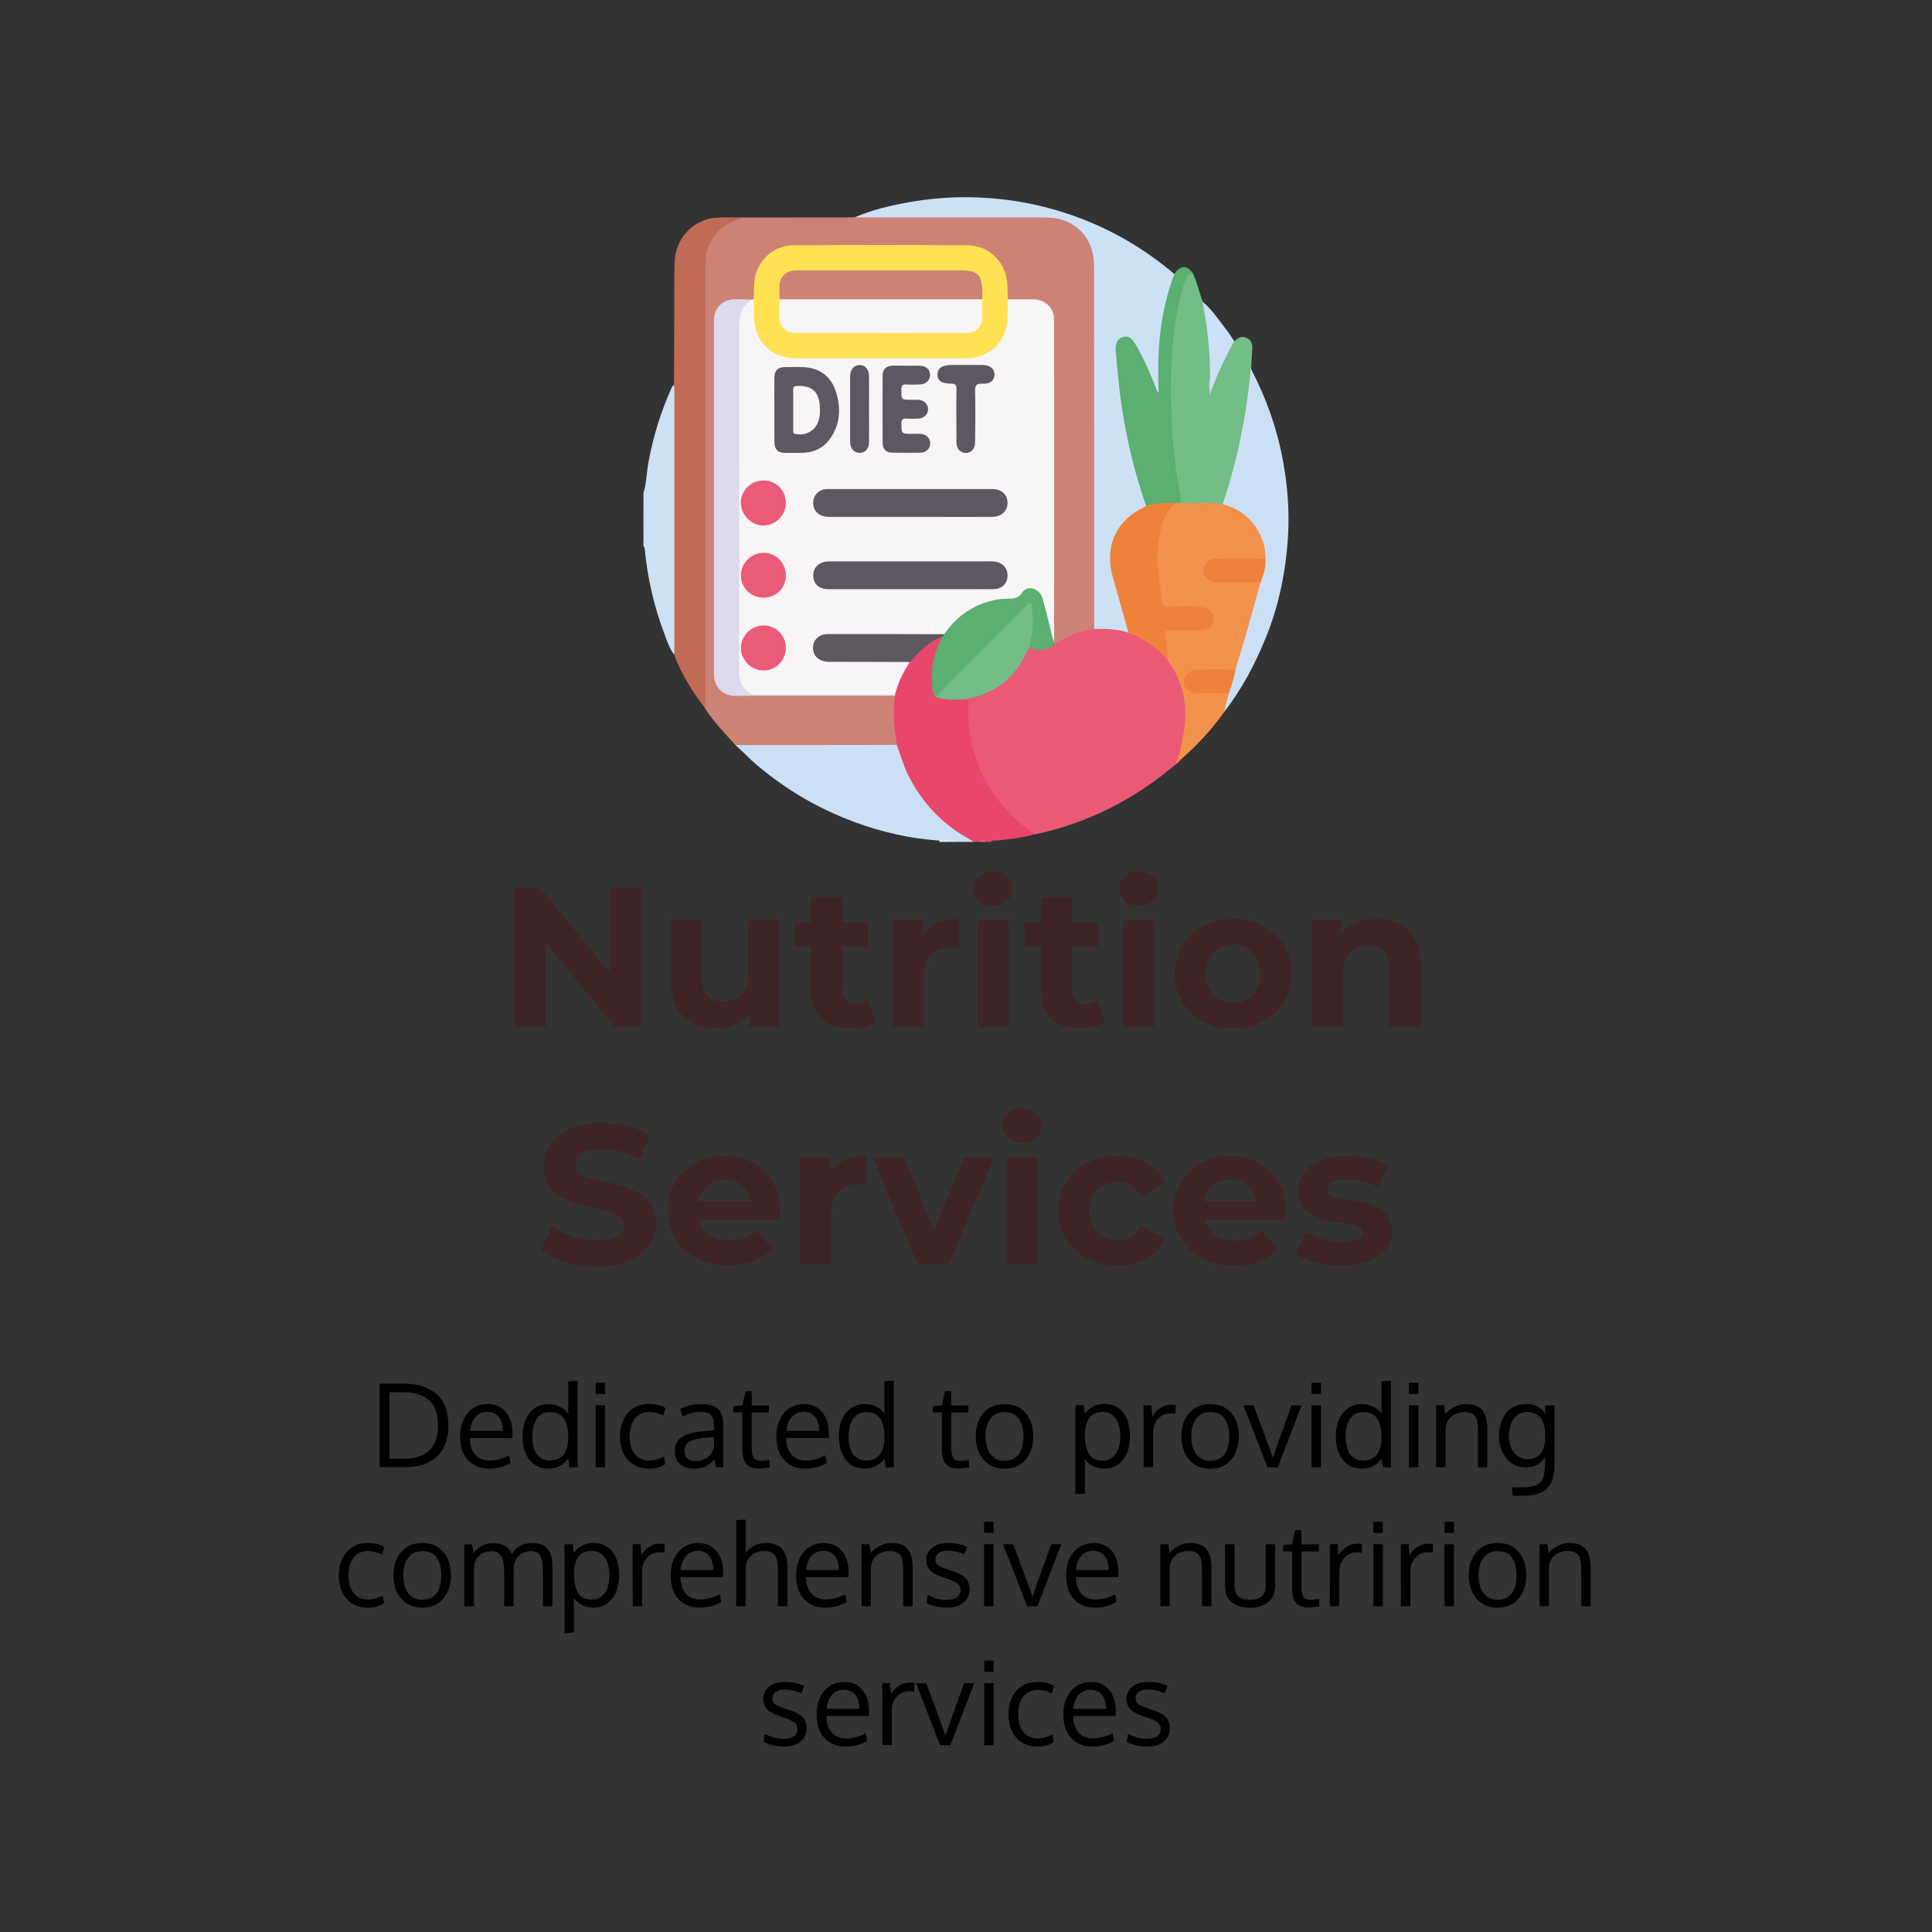 <svg xmlns="http://www.w3.org/2000/svg" xmlns:xlink="http://www.w3.org/1999/xlink" id="Layer_1" x="0px" y="0px" viewBox="0 0 200 200" style="enable-background:new 0 0 200 200;" xml:space="preserve"><rect x="0" y="0" width="200" height="200" fill="#333333" stroke="none"/><style type="text/css">	.st0{fill:#E8466B;}	.st1{fill:#CCE0F5;}	.st2{fill:#CDE1F5;}	.st3{fill:#DDEAF8;}	.st4{fill:#DAE9F8;}	.st5{fill:#EFF6FC;}	.st6{fill:#EE7889;}	.st7{fill:#CC8376;}	.st8{fill:#EA5A77;}	.st9{fill:#BF6B55;}	.st10{fill:#F2924D;}	.st11{fill:#73BD86;}	.st12{fill:#5AAF71;}	.st13{fill:#CCE1F5;}	.st14{fill:#F0834B;}	.st15{fill:#F7F5F6;}	.st16{fill:#DEDAED;}	.st17{fill:#5D5760;}	.st18{fill:#FFE253;}	.st19{fill:#EF823A;}	.st20{fill:#AFD9DA;}	.st21{fill:#5C5761;}	.st22{fill:#EA5B78;}	.st23{fill:#3E2424;}</style><g>	<path d="M46.42,147.56c0,1.41-0.4,2.48-1.2,3.22c-0.8,0.74-1.92,1.11-3.35,1.11h-2.57v-8.66h2.4c0.72,0,1.37,0.08,1.94,0.25  s1.06,0.43,1.48,0.77c0.42,0.34,0.74,0.8,0.96,1.35C46.31,146.18,46.42,146.83,46.42,147.56z M45.34,147.59  c0-1.21-0.31-2.09-0.94-2.64s-1.53-0.83-2.73-0.83h-1.36v6.89h1.53c1.14,0,2.01-0.29,2.6-0.86  C45.04,149.58,45.34,148.72,45.34,147.59z"></path>	<path d="M50.63,152.03c-0.93,0-1.67-0.3-2.2-0.89c-0.54-0.59-0.8-1.4-0.8-2.43c0-1,0.26-1.8,0.78-2.42  c0.52-0.62,1.2-0.93,2.05-0.95c0.8,0,1.43,0.27,1.89,0.82c0.47,0.54,0.7,1.27,0.7,2.18c0,0.05,0,0.13,0,0.26c0,0.13,0,0.21,0,0.27  h-4.41c0.01,0.73,0.2,1.3,0.56,1.71c0.36,0.41,0.85,0.61,1.47,0.61c0.68,0,1.36-0.18,2.04-0.54l0.15,0.79  C52.21,151.83,51.47,152.03,50.63,152.03z M51.62,146.66c-0.29-0.34-0.68-0.51-1.18-0.51s-0.91,0.18-1.22,0.53  c-0.32,0.35-0.5,0.84-0.56,1.45h3.39C52.05,147.49,51.91,147.01,51.62,146.66z"></path>	<path d="M58.83,150.97c-0.21,0.32-0.49,0.58-0.84,0.77c-0.35,0.19-0.74,0.29-1.18,0.29c-0.85,0-1.51-0.3-1.99-0.9  s-0.72-1.42-0.72-2.46c0-0.99,0.24-1.79,0.73-2.4c0.49-0.61,1.14-0.92,1.96-0.92c0.42,0,0.83,0.09,1.2,0.28  c0.38,0.19,0.66,0.43,0.85,0.75l-0.02-0.56v-2.83l0.97-0.06v8.97h-0.83L58.83,150.97z M56.91,151.19c0.64,0,1.12-0.21,1.44-0.62  c0.31-0.41,0.47-1,0.47-1.77c0-0.87-0.15-1.52-0.45-1.96c-0.3-0.44-0.79-0.66-1.47-0.66c-0.3,0-0.57,0.06-0.8,0.19  c-0.23,0.13-0.42,0.31-0.56,0.54c-0.14,0.23-0.25,0.5-0.32,0.79c-0.07,0.3-0.11,0.63-0.11,0.98c0,0.5,0.06,0.93,0.18,1.3  c0.12,0.37,0.32,0.66,0.59,0.88C56.17,151.08,56.5,151.19,56.91,151.19z"></path>	<path d="M62.64,143.14v1.16h-0.98v-1.16H62.64z M62.64,145.48v6.42h-0.98v-6.42H62.64z"></path>	<path d="M67.19,152.03c-0.94,0-1.68-0.31-2.21-0.92c-0.53-0.61-0.8-1.41-0.8-2.41c0-1,0.28-1.81,0.82-2.43  c0.54-0.62,1.28-0.93,2.22-0.93c0.33,0,0.65,0.04,0.96,0.12s0.56,0.19,0.73,0.32l-0.27,0.76c-0.46-0.25-0.94-0.37-1.45-0.37  c-0.62,0-1.11,0.23-1.47,0.68c-0.36,0.45-0.54,1.07-0.54,1.85c0,0.76,0.18,1.37,0.54,1.82c0.36,0.45,0.85,0.67,1.48,0.67  c0.5,0,1.02-0.14,1.54-0.41l0.12,0.78C68.45,151.88,67.89,152.03,67.19,152.03z"></path>	<path d="M74.12,151.9c-0.06-0.25-0.12-0.52-0.17-0.81c-0.35,0.36-0.69,0.6-1,0.74c-0.31,0.14-0.68,0.21-1.1,0.21  c-0.6,0-1.08-0.16-1.45-0.47c-0.36-0.31-0.55-0.77-0.55-1.35c0-0.66,0.25-1.14,0.75-1.46c0.5-0.32,1.21-0.51,2.15-0.59  c0.13-0.01,0.32-0.03,0.58-0.05c0.26-0.02,0.45-0.04,0.58-0.05v-0.57c0-0.45-0.11-0.79-0.32-1.01c-0.21-0.22-0.54-0.33-1-0.33  c-0.63,0-1.27,0.16-1.91,0.47c-0.02-0.05-0.07-0.18-0.15-0.41c-0.08-0.22-0.13-0.34-0.13-0.35c0.28-0.16,0.62-0.29,1.02-0.38  c0.39-0.1,0.79-0.14,1.2-0.14c0.8,0,1.38,0.17,1.73,0.52c0.35,0.35,0.53,0.94,0.53,1.78v4.25H74.12z M72,151.24  c0.46,0,0.87-0.13,1.23-0.38c0.35-0.25,0.58-0.6,0.68-1.03v-1.08c-0.02,0-0.14,0.01-0.35,0.03s-0.36,0.03-0.42,0.04  c-0.85,0.07-1.44,0.21-1.77,0.42c-0.33,0.2-0.5,0.53-0.5,0.98c0,0.34,0.1,0.6,0.3,0.78C71.36,151.16,71.64,151.24,72,151.24z"></path>	<path d="M78.62,152.02c-0.63,0-1.08-0.15-1.35-0.46c-0.27-0.31-0.41-0.8-0.42-1.49v-3.86H75.9l0.04-0.64l0.91-0.08l0.33-1.47  l0.64-0.02v1.49h1.78v0.73h-1.78v3.68c0,0.49,0.07,0.83,0.22,1.03c0.15,0.2,0.4,0.3,0.76,0.3c0.13,0,0.41-0.03,0.84-0.09l0.04,0.77  C79.22,151.98,78.86,152.02,78.62,152.02z"></path>	<path d="M83.37,152.03c-0.93,0-1.67-0.3-2.2-0.89c-0.54-0.59-0.8-1.4-0.8-2.43c0-1,0.26-1.8,0.78-2.42  c0.52-0.62,1.2-0.93,2.05-0.95c0.8,0,1.43,0.27,1.89,0.82c0.47,0.54,0.7,1.27,0.7,2.18c0,0.05,0,0.13,0,0.26c0,0.13,0,0.21,0,0.27  h-4.41c0.01,0.73,0.2,1.3,0.56,1.71c0.36,0.41,0.85,0.61,1.47,0.61c0.68,0,1.36-0.18,2.04-0.54l0.15,0.79  C84.95,151.83,84.21,152.03,83.37,152.03z M84.36,146.66c-0.29-0.34-0.68-0.51-1.18-0.51s-0.91,0.18-1.22,0.53  c-0.32,0.35-0.5,0.84-0.56,1.45h3.39C84.79,147.49,84.65,147.01,84.36,146.66z"></path>	<path d="M91.57,150.97c-0.21,0.32-0.49,0.58-0.84,0.77c-0.35,0.19-0.74,0.29-1.18,0.29c-0.85,0-1.51-0.3-1.99-0.9  s-0.72-1.42-0.72-2.46c0-0.99,0.24-1.79,0.73-2.4c0.49-0.61,1.14-0.92,1.96-0.92c0.42,0,0.83,0.09,1.2,0.28  c0.38,0.19,0.66,0.43,0.85,0.75l-0.02-0.56v-2.83l0.97-0.06v8.97H91.7L91.57,150.97z M89.65,151.19c0.64,0,1.12-0.21,1.44-0.62  c0.31-0.41,0.47-1,0.47-1.77c0-0.87-0.15-1.52-0.45-1.96c-0.3-0.44-0.79-0.66-1.47-0.66c-0.3,0-0.57,0.06-0.8,0.19  c-0.23,0.13-0.42,0.31-0.56,0.54c-0.14,0.23-0.25,0.5-0.32,0.79c-0.07,0.3-0.11,0.63-0.11,0.98c0,0.5,0.06,0.93,0.18,1.3  c0.12,0.37,0.32,0.66,0.59,0.88C88.91,151.08,89.25,151.19,89.65,151.19z"></path>	<path d="M99.27,152.02c-0.63,0-1.08-0.15-1.35-0.46c-0.27-0.31-0.41-0.8-0.42-1.49v-3.86h-0.95l0.04-0.64l0.91-0.08l0.33-1.47  l0.64-0.02v1.49h1.78v0.73h-1.78v3.68c0,0.49,0.07,0.83,0.22,1.03c0.15,0.2,0.4,0.3,0.76,0.3c0.13,0,0.41-0.03,0.84-0.09l0.04,0.77  C99.87,151.98,99.51,152.02,99.27,152.02z"></path>	<path d="M106.96,148.69c0,1-0.27,1.8-0.8,2.42c-0.53,0.62-1.26,0.93-2.2,0.93c-0.9,0-1.62-0.31-2.15-0.94  c-0.53-0.62-0.8-1.43-0.8-2.41c0-1,0.27-1.81,0.8-2.42c0.54-0.62,1.27-0.92,2.2-0.92c0.92,0,1.64,0.31,2.16,0.93  C106.7,146.89,106.96,147.69,106.96,148.69z M102.02,148.7c0,0.76,0.17,1.37,0.51,1.83c0.34,0.46,0.83,0.69,1.48,0.69  c0.64,0,1.12-0.23,1.45-0.68c0.33-0.46,0.49-1.07,0.49-1.84c0-0.78-0.16-1.4-0.48-1.85c-0.32-0.45-0.81-0.68-1.47-0.68  c-0.64,0-1.13,0.23-1.46,0.69C102.19,147.32,102.02,147.93,102.02,148.7z"></path>	<path d="M111.33,154.68v-9.21h0.86l0.09,0.87c0.56-0.67,1.24-1.01,2.02-1.01c0.58,0,1.08,0.15,1.49,0.44  c0.41,0.29,0.71,0.69,0.9,1.19c0.19,0.5,0.29,1.08,0.29,1.75c0,0.64-0.11,1.21-0.32,1.71s-0.52,0.89-0.93,1.18  c-0.41,0.29-0.88,0.43-1.43,0.43c-0.41,0-0.8-0.09-1.16-0.28c-0.36-0.19-0.65-0.43-0.87-0.73c0.02,0.42,0.04,0.83,0.04,1.23v2.37  L111.33,154.68z M114.17,151.21c0.3,0,0.56-0.07,0.8-0.2c0.23-0.13,0.42-0.32,0.57-0.55c0.14-0.23,0.25-0.5,0.33-0.8  s0.11-0.62,0.11-0.97c0-0.73-0.15-1.33-0.46-1.81c-0.31-0.47-0.76-0.71-1.35-0.71c-1.24,0-1.86,0.8-1.86,2.41  c0,0.87,0.14,1.53,0.44,1.97C113.03,150.99,113.51,151.21,114.17,151.21z"></path>	<path d="M121.24,145.42c0.18,0,0.34,0.01,0.48,0.04l-0.04,0.9c-0.18-0.03-0.34-0.05-0.47-0.05c-0.55,0-0.99,0.19-1.33,0.57  c-0.34,0.38-0.51,0.85-0.51,1.41v3.6h-0.98c0-3.94-0.01-6.08-0.01-6.42h0.81l0.09,1.15c0.22-0.36,0.5-0.66,0.85-0.88  C120.49,145.53,120.85,145.42,121.24,145.42z"></path>	<path d="M128.25,148.69c0,1-0.27,1.8-0.8,2.42c-0.53,0.62-1.26,0.93-2.2,0.93c-0.9,0-1.62-0.31-2.15-0.94  c-0.53-0.62-0.8-1.43-0.8-2.41c0-1,0.27-1.81,0.8-2.42c0.54-0.62,1.27-0.92,2.2-0.92c0.92,0,1.64,0.31,2.16,0.93  C127.99,146.89,128.25,147.69,128.25,148.69z M123.32,148.7c0,0.76,0.17,1.37,0.51,1.83c0.34,0.46,0.83,0.69,1.48,0.69  c0.64,0,1.12-0.23,1.45-0.68c0.33-0.46,0.49-1.07,0.49-1.84c0-0.78-0.16-1.4-0.48-1.85c-0.32-0.45-0.81-0.68-1.47-0.68  c-0.64,0-1.13,0.23-1.46,0.69C123.49,147.32,123.32,147.93,123.32,148.7z"></path>	<path d="M131.21,151.9l-2.49-6.42h1.05l1.42,3.82l0.58,1.63c0.13-0.42,0.32-0.96,0.55-1.62c0.3-0.83,0.76-2.11,1.38-3.83h1.04  l-2.47,6.42H131.21z"></path>	<path d="M136.75,143.14v1.16h-0.98v-1.16H136.75z M136.75,145.48v6.42h-0.98v-6.42H136.75z"></path>	<path d="M143.02,150.97c-0.21,0.32-0.49,0.58-0.84,0.77c-0.35,0.19-0.74,0.29-1.18,0.29c-0.85,0-1.51-0.3-1.99-0.9  c-0.48-0.6-0.72-1.42-0.72-2.46c0-0.99,0.24-1.79,0.73-2.4c0.49-0.61,1.14-0.92,1.96-0.92c0.42,0,0.83,0.09,1.2,0.28  c0.38,0.19,0.66,0.43,0.85,0.75l-0.02-0.56v-2.83l0.97-0.06v8.97h-0.83L143.02,150.97z M141.1,151.19c0.64,0,1.12-0.21,1.44-0.62  c0.31-0.41,0.47-1,0.47-1.77c0-0.87-0.15-1.52-0.45-1.96c-0.3-0.44-0.79-0.66-1.47-0.66c-0.3,0-0.57,0.06-0.8,0.19  c-0.23,0.13-0.42,0.31-0.56,0.54c-0.14,0.23-0.25,0.5-0.32,0.79c-0.07,0.3-0.11,0.63-0.11,0.98c0,0.5,0.06,0.93,0.18,1.3  c0.12,0.37,0.32,0.66,0.59,0.88C140.36,151.08,140.7,151.19,141.1,151.19z"></path>	<path d="M146.83,143.14v1.16h-0.98v-1.16H146.83z M146.83,145.48v6.42h-0.98v-6.42H146.83z"></path>	<path d="M148.67,151.9v-6.42h0.82l0.12,0.92c0.25-0.32,0.57-0.57,0.95-0.76c0.38-0.19,0.79-0.29,1.23-0.29  c0.74,0,1.29,0.21,1.64,0.62c0.35,0.42,0.53,1.05,0.53,1.92v4.01H153c0-2.58,0-3.95-0.01-4.14c-0.02-0.55-0.13-0.95-0.33-1.2  c-0.21-0.25-0.55-0.38-1.03-0.38c-0.5,0-0.92,0.12-1.26,0.36c-0.34,0.24-0.55,0.56-0.66,0.94c-0.04,0.26-0.06,0.56-0.06,0.9v3.51  H148.67z"></path>	<path d="M156.59,154.84l-0.09-0.88h1.19c0.33,0,0.62-0.02,0.87-0.07s0.45-0.12,0.61-0.23c0.16-0.11,0.3-0.23,0.4-0.36  s0.18-0.3,0.23-0.51c0.05-0.21,0.09-0.42,0.11-0.62c0.02-0.21,0.03-0.46,0.03-0.75v-0.57c-0.23,0.34-0.5,0.59-0.81,0.78  c-0.31,0.18-0.7,0.27-1.18,0.27c-0.37,0-0.71-0.06-1.02-0.19c-0.31-0.13-0.57-0.29-0.78-0.51s-0.39-0.45-0.54-0.73  s-0.26-0.56-0.33-0.86s-0.1-0.59-0.1-0.9c0-0.47,0.06-0.9,0.17-1.3c0.12-0.4,0.29-0.75,0.51-1.07c0.23-0.31,0.52-0.56,0.89-0.73  c0.37-0.18,0.79-0.27,1.27-0.27c0.42,0,0.79,0.08,1.1,0.24c0.31,0.16,0.6,0.41,0.85,0.75v-0.85h0.95v5.96  c0,0.27-0.01,0.51-0.02,0.72c-0.01,0.2-0.05,0.43-0.1,0.68c-0.05,0.25-0.12,0.46-0.21,0.64c-0.09,0.18-0.21,0.36-0.38,0.54  s-0.36,0.33-0.58,0.44c-0.22,0.11-0.5,0.2-0.83,0.27c-0.33,0.07-0.71,0.11-1.12,0.11H156.59z M158.09,151.06  c0.33,0,0.62-0.06,0.87-0.18c0.25-0.12,0.44-0.28,0.58-0.49s0.24-0.44,0.31-0.69s0.1-0.53,0.1-0.83v-0.47  c0-0.31-0.04-0.6-0.11-0.86c-0.07-0.26-0.18-0.5-0.32-0.71c-0.15-0.21-0.34-0.37-0.58-0.49c-0.24-0.12-0.53-0.18-0.85-0.18  c-0.27,0-0.51,0.05-0.73,0.15c-0.22,0.1-0.4,0.24-0.54,0.4s-0.26,0.36-0.36,0.58s-0.17,0.44-0.21,0.67s-0.06,0.46-0.06,0.68  c0,0.23,0.02,0.45,0.07,0.67c0.05,0.22,0.12,0.44,0.22,0.65c0.1,0.21,0.22,0.4,0.37,0.55s0.33,0.29,0.54,0.38  C157.6,151.01,157.83,151.06,158.09,151.06z"></path>	<path d="M38.08,166.42c-0.94,0-1.68-0.31-2.21-0.92c-0.53-0.61-0.8-1.41-0.8-2.41c0-1,0.28-1.81,0.82-2.43  c0.54-0.62,1.28-0.93,2.22-0.93c0.33,0,0.65,0.04,0.96,0.12s0.56,0.19,0.73,0.32l-0.27,0.76c-0.46-0.25-0.94-0.37-1.45-0.37  c-0.62,0-1.11,0.23-1.47,0.68c-0.36,0.45-0.54,1.07-0.54,1.85c0,0.76,0.18,1.37,0.54,1.82c0.36,0.45,0.85,0.67,1.48,0.67  c0.5,0,1.02-0.14,1.54-0.41l0.12,0.78C39.34,166.26,38.78,166.42,38.08,166.42z"></path>	<path d="M46.68,163.07c0,1-0.27,1.8-0.8,2.42c-0.53,0.62-1.26,0.93-2.2,0.93c-0.9,0-1.62-0.31-2.15-0.94  c-0.53-0.62-0.8-1.43-0.8-2.41c0-1,0.27-1.81,0.8-2.42c0.53-0.62,1.27-0.92,2.2-0.92c0.92,0,1.64,0.31,2.16,0.93  C46.42,161.27,46.68,162.08,46.68,163.07z M41.75,163.09c0,0.76,0.17,1.37,0.51,1.83c0.34,0.46,0.83,0.69,1.48,0.69  c0.64,0,1.12-0.23,1.45-0.68c0.33-0.46,0.49-1.07,0.49-1.84c0-0.78-0.16-1.4-0.48-1.85c-0.32-0.45-0.81-0.68-1.47-0.68  c-0.64,0-1.13,0.23-1.46,0.69C41.91,161.7,41.75,162.31,41.75,163.09z"></path>	<path d="M56.21,166.28v-3.34c0-0.31-0.01-0.57-0.02-0.78c-0.01-0.21-0.04-0.42-0.09-0.64s-0.12-0.39-0.2-0.52  c-0.09-0.13-0.21-0.23-0.37-0.31c-0.16-0.08-0.34-0.12-0.56-0.12c-0.43,0-0.79,0.12-1.1,0.35s-0.52,0.55-0.65,0.97  c-0.03,0.28-0.05,0.58-0.05,0.9v3.5h-0.98v-3.45c0-0.29-0.01-0.54-0.03-0.75c-0.02-0.21-0.06-0.42-0.11-0.62  c-0.05-0.2-0.13-0.36-0.22-0.49s-0.21-0.22-0.37-0.3s-0.33-0.11-0.54-0.11c-0.47,0-0.86,0.12-1.18,0.36  c-0.32,0.24-0.53,0.55-0.64,0.95c-0.04,0.3-0.05,0.63-0.05,0.98v3.44h-0.98c-0.01-4.01-0.01-6.15-0.01-6.42h0.82l0.12,0.92  c0.2-0.3,0.47-0.55,0.83-0.75s0.77-0.3,1.22-0.3c0.24,0,0.46,0.02,0.66,0.07c0.2,0.05,0.37,0.11,0.5,0.18s0.25,0.16,0.36,0.27  s0.19,0.21,0.25,0.3c0.06,0.1,0.11,0.2,0.15,0.31c0.47-0.76,1.18-1.14,2.15-1.14c0.71,0,1.24,0.2,1.57,0.61  c0.33,0.41,0.5,1.01,0.5,1.81v4.13H56.21z"></path>	<path d="M58.44,169.07v-9.21h0.86l0.09,0.87c0.56-0.67,1.24-1.01,2.02-1.01c0.59,0,1.08,0.15,1.49,0.44s0.71,0.69,0.9,1.19  c0.19,0.5,0.29,1.08,0.29,1.75c0,0.64-0.11,1.21-0.32,1.71s-0.52,0.89-0.93,1.18c-0.41,0.29-0.88,0.43-1.43,0.43  c-0.41,0-0.8-0.09-1.16-0.28s-0.65-0.43-0.87-0.73c0.02,0.42,0.04,0.83,0.04,1.23V169L58.44,169.07z M61.28,165.59  c0.3,0,0.56-0.07,0.8-0.2c0.23-0.13,0.42-0.32,0.57-0.55c0.14-0.23,0.25-0.5,0.33-0.8s0.11-0.62,0.11-0.97  c0-0.73-0.15-1.33-0.46-1.81c-0.31-0.47-0.76-0.71-1.35-0.71c-1.24,0-1.86,0.8-1.86,2.41c0,0.87,0.15,1.53,0.44,1.97  C60.13,165.37,60.61,165.59,61.28,165.59z"></path>	<path d="M68.34,159.8c0.18,0,0.34,0.01,0.48,0.04l-0.04,0.9c-0.18-0.03-0.34-0.05-0.47-0.05c-0.55,0-0.99,0.19-1.33,0.57  c-0.34,0.38-0.51,0.85-0.51,1.41v3.6H65.5c0-3.94-0.01-6.08-0.01-6.42h0.81l0.09,1.15c0.22-0.36,0.51-0.66,0.85-0.88  S67.96,159.8,68.34,159.8z"></path>	<path d="M72.43,166.42c-0.93,0-1.67-0.3-2.2-0.89c-0.54-0.59-0.8-1.4-0.8-2.43c0-1,0.26-1.8,0.78-2.42  c0.52-0.62,1.2-0.93,2.05-0.95c0.8,0,1.43,0.27,1.89,0.82c0.47,0.54,0.7,1.27,0.7,2.18c0,0.05,0,0.13,0,0.26c0,0.13,0,0.21,0,0.27  h-4.41c0.01,0.73,0.2,1.3,0.56,1.71c0.36,0.41,0.85,0.61,1.47,0.61c0.68,0,1.36-0.18,2.04-0.54l0.15,0.79  C74.01,166.22,73.26,166.42,72.43,166.42z M73.41,161.05c-0.29-0.34-0.68-0.51-1.18-0.51s-0.91,0.18-1.22,0.53  c-0.32,0.35-0.5,0.84-0.56,1.45h3.39C73.84,161.88,73.7,161.39,73.41,161.05z"></path>	<path d="M80.52,166.28v-3.88c0-0.64-0.1-1.11-0.31-1.4c-0.2-0.29-0.56-0.44-1.07-0.44c-0.49,0-0.91,0.12-1.24,0.37  s-0.56,0.56-0.66,0.95c-0.04,0.29-0.05,0.62-0.05,0.98v3.42h-0.98v-8.91l0.98-0.06v2.61c0,0.22-0.01,0.5-0.02,0.83  c0.55-0.68,1.28-1.02,2.19-1.02c1.43,0,2.15,0.84,2.15,2.52v4.03H80.52z"></path>	<path d="M85.42,166.42c-0.93,0-1.67-0.3-2.2-0.89c-0.54-0.59-0.8-1.4-0.8-2.43c0-1,0.26-1.8,0.78-2.42  c0.52-0.62,1.2-0.93,2.05-0.95c0.8,0,1.43,0.27,1.89,0.82c0.47,0.54,0.7,1.27,0.7,2.18c0,0.05,0,0.13,0,0.26c0,0.13,0,0.21,0,0.27  h-4.41c0.01,0.73,0.2,1.3,0.56,1.71c0.36,0.41,0.85,0.61,1.47,0.61c0.68,0,1.36-0.18,2.04-0.54l0.15,0.79  C87,166.22,86.25,166.42,85.42,166.42z M86.41,161.05c-0.29-0.34-0.68-0.51-1.18-0.51s-0.91,0.18-1.22,0.53  c-0.32,0.35-0.5,0.84-0.56,1.45h3.39C86.84,161.88,86.69,161.39,86.41,161.05z"></path>	<path d="M89.19,166.28v-6.42h0.82l0.12,0.92c0.25-0.32,0.57-0.57,0.95-0.76s0.79-0.29,1.23-0.29c0.74,0,1.29,0.21,1.64,0.62  c0.35,0.42,0.53,1.05,0.53,1.92v4.01h-0.98c0-2.58,0-3.95-0.01-4.14c-0.02-0.55-0.13-0.95-0.33-1.2c-0.21-0.25-0.55-0.38-1.03-0.38  c-0.5,0-0.92,0.12-1.26,0.36s-0.55,0.56-0.66,0.94c-0.04,0.26-0.06,0.56-0.06,0.9v3.51H89.19z"></path>	<path d="M98.03,166.42c-0.44,0-0.84-0.05-1.21-0.14s-0.67-0.21-0.9-0.36l0.12-0.82c0.65,0.35,1.29,0.52,1.92,0.52  c0.95,0,1.44-0.34,1.47-1.01c0-0.28-0.1-0.51-0.3-0.67c-0.2-0.16-0.6-0.35-1.19-0.55l-0.49-0.17c-0.56-0.19-0.96-0.42-1.2-0.7  c-0.24-0.28-0.36-0.62-0.37-1.04c0-0.5,0.2-0.92,0.61-1.25c0.4-0.33,0.96-0.5,1.66-0.5c0.73,0,1.39,0.14,1.98,0.42l-0.29,0.75  c-0.6-0.25-1.17-0.38-1.7-0.38c-0.41,0-0.73,0.08-0.96,0.24s-0.35,0.39-0.35,0.68c0,0.25,0.08,0.44,0.25,0.57  c0.17,0.13,0.5,0.28,1.01,0.46c0.13,0.05,0.29,0.1,0.49,0.16c0.65,0.21,1.11,0.46,1.38,0.75c0.27,0.29,0.4,0.67,0.4,1.16  c-0.01,0.59-0.22,1.05-0.64,1.38C99.3,166.25,98.74,166.42,98.03,166.42z"></path>	<path d="M102.85,157.53v1.16h-0.98v-1.16H102.85z M102.85,159.86v6.42h-0.98v-6.42H102.85z"></path>	<path d="M106.33,166.28l-2.49-6.42h1.05l1.42,3.82l0.58,1.63c0.13-0.42,0.32-0.96,0.55-1.62c0.3-0.83,0.76-2.11,1.38-3.83h1.04  l-2.47,6.42H106.33z"></path>	<path d="M113.36,166.42c-0.93,0-1.67-0.3-2.2-0.89s-0.8-1.4-0.8-2.43c0-1,0.26-1.8,0.78-2.42c0.52-0.62,1.2-0.93,2.05-0.95  c0.8,0,1.43,0.27,1.89,0.82c0.47,0.54,0.7,1.27,0.7,2.18c0,0.05,0,0.13,0,0.26s0,0.21,0,0.27h-4.41c0.01,0.73,0.2,1.3,0.56,1.71  c0.37,0.41,0.86,0.61,1.47,0.61c0.68,0,1.36-0.18,2.04-0.54l0.15,0.79C114.93,166.22,114.19,166.42,113.36,166.42z M114.34,161.05  c-0.29-0.34-0.68-0.51-1.18-0.51c-0.5,0-0.91,0.18-1.22,0.53c-0.32,0.35-0.5,0.84-0.56,1.45h3.39  C114.77,161.88,114.63,161.39,114.34,161.05z"></path>	<path d="M120.12,166.28v-6.42h0.82l0.12,0.92c0.25-0.32,0.57-0.57,0.95-0.76c0.38-0.19,0.79-0.29,1.23-0.29  c0.74,0,1.29,0.21,1.64,0.62c0.35,0.42,0.53,1.05,0.53,1.92v4.01h-0.98c0-2.58,0-3.95-0.01-4.14c-0.02-0.55-0.13-0.95-0.33-1.2  c-0.21-0.25-0.55-0.38-1.03-0.38c-0.5,0-0.92,0.12-1.26,0.36c-0.34,0.24-0.55,0.56-0.66,0.94c-0.04,0.26-0.06,0.56-0.06,0.9v3.51  H120.12z"></path>	<path d="M126.82,164.14v-4.28h0.98v4.29c0,0.28,0.04,0.52,0.12,0.71s0.19,0.35,0.34,0.45s0.32,0.18,0.51,0.23  c0.19,0.05,0.41,0.07,0.65,0.07c0.51,0,0.9-0.11,1.18-0.33c0.28-0.22,0.42-0.6,0.42-1.13v-4.29h0.98v4.28  c0,0.33-0.05,0.62-0.14,0.88c-0.09,0.26-0.22,0.48-0.38,0.65s-0.35,0.32-0.57,0.43s-0.46,0.2-0.71,0.25  c-0.25,0.05-0.51,0.08-0.8,0.08c-0.28,0-0.55-0.03-0.8-0.08c-0.25-0.05-0.49-0.13-0.71-0.25c-0.22-0.12-0.42-0.26-0.58-0.43  c-0.16-0.17-0.29-0.39-0.38-0.65C126.87,164.76,126.82,164.46,126.82,164.14z"></path>	<path d="M135.53,166.4c-0.63,0-1.08-0.15-1.35-0.46c-0.27-0.31-0.41-0.8-0.42-1.49v-3.86h-0.95l0.04-0.64l0.91-0.08l0.33-1.47  l0.64-0.02v1.49h1.79v0.73h-1.79v3.68c0,0.49,0.07,0.83,0.22,1.03c0.15,0.2,0.4,0.3,0.76,0.3c0.13,0,0.41-0.03,0.84-0.09l0.04,0.77  C136.13,166.36,135.78,166.4,135.53,166.4z"></path>	<path d="M140.52,159.8c0.18,0,0.34,0.01,0.48,0.04l-0.04,0.9c-0.18-0.03-0.34-0.05-0.47-0.05c-0.55,0-0.99,0.19-1.33,0.57  c-0.34,0.38-0.51,0.85-0.51,1.41v3.6h-0.98c0-3.94-0.01-6.08-0.01-6.42h0.81l0.09,1.15c0.22-0.36,0.5-0.66,0.85-0.88  C139.76,159.91,140.13,159.8,140.52,159.8z"></path>	<path d="M143.15,157.53v1.16h-0.98v-1.16H143.15z M143.15,159.86v6.42h-0.98v-6.42H143.15z"></path>	<path d="M147.87,159.8c0.18,0,0.34,0.01,0.48,0.04l-0.04,0.9c-0.18-0.03-0.34-0.05-0.47-0.05c-0.55,0-0.99,0.19-1.33,0.57  c-0.34,0.38-0.51,0.85-0.51,1.41v3.6h-0.98c0-3.94-0.01-6.08-0.01-6.42h0.81l0.09,1.15c0.22-0.36,0.5-0.66,0.85-0.88  C147.12,159.91,147.49,159.8,147.87,159.8z"></path>	<path d="M150.51,157.53v1.16h-0.98v-1.16H150.51z M150.51,159.86v6.42h-0.98v-6.42H150.51z"></path>	<path d="M158,163.07c0,1-0.27,1.8-0.8,2.42c-0.53,0.62-1.26,0.93-2.2,0.93c-0.9,0-1.62-0.31-2.15-0.94  c-0.53-0.62-0.8-1.43-0.8-2.41c0-1,0.27-1.81,0.8-2.42c0.54-0.62,1.27-0.92,2.2-0.92c0.92,0,1.64,0.31,2.16,0.93  C157.73,161.27,158,162.08,158,163.07z M153.06,163.09c0,0.76,0.17,1.37,0.51,1.83c0.34,0.46,0.83,0.69,1.48,0.69  c0.64,0,1.12-0.23,1.45-0.68c0.33-0.46,0.49-1.07,0.49-1.84c0-0.78-0.16-1.4-0.48-1.85c-0.32-0.45-0.81-0.68-1.47-0.68  c-0.64,0-1.13,0.23-1.46,0.69C153.23,161.7,153.06,162.31,153.06,163.09z"></path>	<path d="M159.38,166.28v-6.42h0.82l0.12,0.92c0.25-0.32,0.57-0.57,0.95-0.76c0.38-0.19,0.79-0.29,1.23-0.29  c0.74,0,1.29,0.21,1.64,0.62c0.35,0.42,0.53,1.05,0.53,1.92v4.01h-0.98c0-2.58,0-3.95-0.01-4.14c-0.02-0.55-0.13-0.95-0.33-1.2  c-0.21-0.25-0.55-0.38-1.03-0.38c-0.5,0-0.92,0.12-1.26,0.36c-0.34,0.24-0.55,0.56-0.66,0.94c-0.04,0.26-0.06,0.56-0.06,0.9v3.51  H159.38z"></path>	<path d="M81.16,180.8c-0.44,0-0.84-0.05-1.21-0.14s-0.67-0.21-0.9-0.36l0.12-0.82c0.65,0.35,1.29,0.52,1.92,0.52  c0.95,0,1.44-0.34,1.47-1.01c0-0.28-0.1-0.51-0.3-0.67c-0.2-0.16-0.6-0.35-1.19-0.55l-0.49-0.17c-0.56-0.19-0.96-0.42-1.2-0.7  c-0.24-0.28-0.36-0.62-0.37-1.04c0-0.5,0.2-0.92,0.61-1.25c0.4-0.33,0.96-0.5,1.66-0.5c0.73,0,1.39,0.14,1.98,0.42l-0.29,0.75  c-0.6-0.25-1.17-0.38-1.7-0.38c-0.41,0-0.73,0.08-0.96,0.24s-0.35,0.39-0.35,0.68c0,0.25,0.08,0.44,0.25,0.57  c0.17,0.13,0.5,0.28,1.01,0.46c0.13,0.05,0.29,0.1,0.49,0.16c0.65,0.21,1.11,0.46,1.38,0.75c0.27,0.29,0.4,0.67,0.4,1.16  c-0.01,0.59-0.22,1.05-0.64,1.38C82.44,180.63,81.87,180.8,81.16,180.8z"></path>	<path d="M87.54,180.8c-0.93,0-1.67-0.3-2.2-0.89c-0.54-0.59-0.8-1.4-0.8-2.43c0-1,0.26-1.8,0.78-2.42c0.52-0.62,1.2-0.93,2.05-0.95  c0.8,0,1.43,0.27,1.89,0.82c0.47,0.54,0.7,1.27,0.7,2.18c0,0.05,0,0.13,0,0.26c0,0.13,0,0.21,0,0.27h-4.41  c0.01,0.73,0.2,1.3,0.56,1.71c0.36,0.41,0.85,0.61,1.47,0.61c0.68,0,1.36-0.18,2.04-0.54l0.15,0.79  C89.12,180.6,88.38,180.8,87.54,180.8z M88.53,175.43c-0.29-0.34-0.68-0.51-1.18-0.51s-0.91,0.18-1.22,0.53  c-0.32,0.35-0.5,0.84-0.56,1.45h3.39C88.96,176.26,88.81,175.77,88.53,175.43z"></path>	<path d="M94.19,174.18c0.18,0,0.34,0.01,0.48,0.04l-0.04,0.9c-0.18-0.03-0.34-0.05-0.47-0.05c-0.55,0-0.99,0.19-1.33,0.57  c-0.34,0.38-0.51,0.85-0.51,1.41v3.6h-0.98c0-3.94-0.01-6.08-0.01-6.42h0.81l0.09,1.15c0.22-0.36,0.51-0.66,0.85-0.88  S93.8,174.18,94.19,174.18z"></path>	<path d="M97.32,180.66l-2.49-6.42h1.05l1.42,3.82l0.58,1.63c0.13-0.42,0.32-0.96,0.55-1.62c0.3-0.83,0.76-2.11,1.38-3.83h1.04  l-2.47,6.42H97.32z"></path>	<path d="M102.86,171.91v1.16h-0.98v-1.16H102.86z M102.86,174.24v6.42h-0.98v-6.42H102.86z"></path>	<path d="M107.41,180.8c-0.94,0-1.68-0.31-2.21-0.92c-0.53-0.61-0.8-1.41-0.8-2.41c0-1,0.28-1.81,0.82-2.43  c0.54-0.62,1.28-0.93,2.22-0.93c0.33,0,0.65,0.04,0.96,0.12c0.31,0.08,0.55,0.19,0.73,0.32l-0.27,0.76  c-0.46-0.25-0.94-0.37-1.45-0.37c-0.62,0-1.11,0.23-1.47,0.68c-0.36,0.45-0.54,1.07-0.54,1.85c0,0.76,0.18,1.37,0.54,1.82  c0.36,0.45,0.85,0.67,1.48,0.67c0.5,0,1.02-0.14,1.54-0.41l0.12,0.78C108.67,180.64,108.11,180.8,107.41,180.8z"></path>	<path d="M113.08,180.8c-0.93,0-1.67-0.3-2.2-0.89s-0.8-1.4-0.8-2.43c0-1,0.26-1.8,0.78-2.42c0.52-0.62,1.2-0.93,2.05-0.95  c0.8,0,1.43,0.27,1.89,0.82c0.47,0.54,0.7,1.27,0.7,2.18c0,0.05,0,0.13,0,0.26s0,0.21,0,0.27h-4.41c0.01,0.73,0.2,1.3,0.56,1.71  c0.37,0.41,0.86,0.61,1.47,0.61c0.68,0,1.36-0.18,2.04-0.54l0.15,0.79C114.66,180.6,113.91,180.8,113.08,180.8z M114.06,175.43  c-0.29-0.34-0.68-0.51-1.18-0.51c-0.5,0-0.91,0.18-1.22,0.53c-0.32,0.35-0.5,0.84-0.56,1.45h3.39  C114.5,176.26,114.35,175.77,114.06,175.43z"></path>	<path d="M118.76,180.8c-0.44,0-0.84-0.05-1.21-0.14s-0.67-0.21-0.9-0.36l0.12-0.82c0.65,0.35,1.29,0.52,1.92,0.52  c0.95,0,1.44-0.34,1.47-1.01c0-0.28-0.1-0.51-0.3-0.67s-0.6-0.35-1.19-0.55l-0.49-0.17c-0.56-0.19-0.96-0.42-1.2-0.7  c-0.24-0.28-0.36-0.62-0.37-1.04c0-0.5,0.2-0.92,0.61-1.25c0.4-0.33,0.96-0.5,1.66-0.5c0.73,0,1.39,0.14,1.98,0.42l-0.29,0.75  c-0.6-0.25-1.17-0.38-1.7-0.38c-0.41,0-0.73,0.08-0.96,0.24c-0.23,0.16-0.35,0.39-0.35,0.68c0,0.25,0.08,0.44,0.25,0.57  c0.17,0.13,0.5,0.28,1.01,0.46c0.13,0.05,0.29,0.1,0.49,0.16c0.65,0.21,1.11,0.46,1.38,0.75c0.27,0.29,0.4,0.67,0.4,1.16  c-0.01,0.59-0.22,1.05-0.64,1.38C120.04,180.63,119.47,180.8,118.76,180.8z"></path></g><g>	<path class="st0" d="M107.15,86.35c-1.29,0.39-2.63,0.51-3.96,0.67c-0.2,0.02-0.44-0.1-0.6,0.13c-0.17,0-0.35,0-0.52,0  c-0.22-0.11-0.43-0.11-0.65,0c-0.22,0-0.43,0-0.65,0c-1.38-0.44-2.46-1.35-3.5-2.3c-2.21-2.01-3.67-4.48-4.44-7.36  c-0.05-0.17-0.12-0.33-0.16-0.5c-0.31-1.61-0.51-3.23-0.19-4.87c0.01-0.07,0.02-0.14,0.03-0.2c0.32-1.26,0.83-2.42,1.59-3.48  c0.8-0.94,1.65-1.82,2.75-2.41c0.23-0.12,0.46-0.37,0.73-0.05c0.05,0.3-0.13,0.54-0.24,0.79c-0.59,1.33-0.8,2.72-0.67,4.16  c0.04,0.37,0.04,0.78,0.36,1.07c0.94,0.32,1.91,0.21,2.87,0.24c0.54,0,0.55,0.35,0.53,0.76c-0.12,2.64,0.42,5.14,1.63,7.48  c1.09,2.12,2.62,3.87,4.55,5.27C106.83,85.91,107.14,86,107.15,86.35z"></path>	<path class="st1" d="M92.83,77.11c0.41,1.04,0.68,2.13,1.19,3.14c1.46,2.92,3.62,5.16,6.49,6.71c0.09,0.05,0.17,0.12,0.26,0.19  c-0.56,0-1.13,0-1.69,0c-0.35-0.14-0.71-0.03-1.07-0.07c-0.25-0.03-0.51,0.06-0.76-0.06c-3-0.21-5.9-0.86-8.71-1.89  c-3.21-1.18-6.19-2.81-8.9-4.9c-0.86-0.66-1.7-1.34-2.46-2.12c-0.33-0.34-0.7-0.65-1.04-0.97c0.23-0.27,0.55-0.23,0.85-0.23  c4.99-0.01,9.99-0.01,14.98,0C92.27,76.91,92.58,76.9,92.83,77.11z"></path>	<path class="st2" d="M69.76,67.74c-0.5-0.69-0.75-1.5-1.04-2.28c-1.05-2.8-1.7-5.69-1.98-8.66c-0.01-0.1-0.08-0.19-0.13-0.28  c0-0.13,0-0.26,0-0.39c0.1-0.39,0.1-0.78,0-1.17c0-0.78,0-1.56,0-2.35c0.1-0.39,0.1-0.78,0-1.17c0-0.13,0-0.26,0-0.39  c0.31-1.03,0.32-2.11,0.51-3.15c0.49-2.71,1.3-5.31,2.43-7.81c0.04-0.09,0.13-0.17,0.19-0.25c0.23,0.25,0.2,0.57,0.2,0.87  c0,8.73,0,17.46,0,26.19C69.96,67.17,69.99,67.49,69.76,67.74z"></path>	<path class="st3" d="M66.62,51.44c0.21,0.39,0.21,0.78,0,1.17C66.62,52.22,66.62,51.83,66.62,51.44z"></path>	<path class="st3" d="M66.62,54.96c0.21,0.39,0.21,0.78,0,1.17C66.62,55.74,66.62,55.35,66.62,54.96z"></path>	<path class="st4" d="M98.03,87.02c0.35,0.05,0.72-0.13,1.05,0.13c-0.35,0-0.7,0-1.04,0c-0.04-0.03-0.06-0.06-0.04-0.08  C98,87.04,98.02,87.02,98.03,87.02z"></path>	<path class="st5" d="M98.03,87.02c0,0.04,0,0.09,0,0.13c-0.26,0-0.52,0-0.78,0c0-0.04,0-0.08,0-0.13  C97.51,87.03,97.77,87.02,98.03,87.02z"></path>	<path class="st6" d="M101.42,87.15c0.22-0.18,0.43-0.2,0.65,0C101.86,87.15,101.64,87.15,101.42,87.15z"></path>	<path class="st7" d="M92.83,77.11c-2.58,0.01-5.15,0.02-7.73,0.02c-2.99,0-5.98,0-8.97,0c-1.1-1.22-2.24-2.4-3.14-3.78  c-0.17-0.34-0.2-0.7-0.2-1.08c0-14.96,0-29.91,0-44.87c0-1.51,0.54-2.79,1.64-3.83c0.66-0.62,1.46-0.92,2.33-1.05  c3.57,0,7.14-0.01,10.7-0.01c0.35,0,0.69-0.01,1.04-0.02c0.61-0.14,1.24-0.2,1.87-0.2c5.93,0.01,11.86,0,17.79,0.01  c1.99,0,3.6,0.74,4.63,2.52c0.53,0.91,0.69,1.91,0.69,2.95c0,7.71,0,15.42,0,23.14c0,4.34,0,8.69,0,13.03  c0,0.35,0.03,0.7-0.07,1.04c-0.12,0.32-0.42,0.35-0.68,0.4c-1.07,0.21-2.06,0.61-2.99,1.15c-0.21,0.12-0.42,0.33-0.7,0.12  c-0.07-0.1-0.1-0.21-0.1-0.34c-0.07-10.7-0.01-21.39-0.03-32.09c0-0.3,0-0.61,0-0.91c-0.02-1.31-0.73-2.05-2.04-2.12  c-0.61-0.03-1.21,0-1.82-0.01c-0.24,0-0.48,0-0.7-0.12c-0.39-0.4-0.24-0.9-0.24-1.36c0.01-1.44-0.62-2.56-1.75-3.39  c-0.8-0.59-1.74-0.74-2.72-0.74c-5.63,0-11.25,0-16.88,0c-0.09,0-0.17,0-0.26,0c-2.61,0.02-4.39,1.99-4.23,4.29  c0.03,0.38,0.07,0.79-0.15,1.14c-0.06,0.06-0.13,0.09-0.21,0.12c-0.58,0.1-1.17,0.05-1.75,0.07c-1.21,0.05-1.97,0.81-2.03,2.01  c-0.01,0.22-0.01,0.43-0.01,0.65c0,11.77,0,23.54,0,35.3c0,0.17,0,0.35,0,0.52c0.03,1.35,0.8,2.12,2.17,2.15  c0.67,0.01,1.35,0.03,2.02,0.03c4.47,0,8.95,0,13.42,0c0.32,0,0.66-0.07,0.94,0.16c-0.28,1.47-0.15,2.94,0.07,4.4  C92.78,76.65,92.8,76.88,92.83,77.11z"></path>	<path class="st8" d="M109.14,66.69c1.27-0.81,2.62-1.41,4.14-1.57c0.7-0.33,1.43-0.18,2.14-0.12c0.45,0.03,0.89,0.14,1.31,0.3  c1.71,0.65,3.2,1.59,4.31,3.07c1.65,2.06,2.02,4.44,1.76,6.98c-0.1,0.99-0.28,1.97-0.64,2.91c-0.11,0.29-0.24,0.57-0.41,0.84  c-4.27,3.61-9.1,6.11-14.6,7.27c-2.18-1.47-3.95-3.33-5.18-5.67c-1.28-2.44-1.84-5.06-1.71-7.81c0.01-0.24,0.1-0.49-0.29-0.47  c0.08-0.31,0.37-0.26,0.58-0.31c2.56-0.62,4.39-2.11,5.52-4.49c0.12-0.26,0.17-0.61,0.57-0.62  C107.53,67.36,108.33,67.02,109.14,66.69z"></path>	<path class="st2" d="M116.81,65.49c-1.15-0.37-2.34-0.42-3.54-0.37c0-12.53,0-25.05-0.01-37.58c0-2.41-1.32-4.24-3.48-4.84  c-0.52-0.14-1.06-0.19-1.61-0.19c-6.3,0.01-12.59,0-18.89,0c-0.26,0-0.52-0.01-0.78-0.02c1.73-0.75,3.56-1.19,5.4-1.52  c2.17-0.4,4.36-0.59,6.57-0.55c4.19,0.07,8.23,0.89,12.11,2.47c3.29,1.34,6.28,3.18,8.99,5.48c0.14,0.19,0.04,0.38-0.02,0.55  c-1.14,3.23-1.55,6.57-1.46,9.98c0.01,0.43,0.02,0.87-0.01,1.3c-0.01,0.19,0.01,0.46-0.2,0.5c-0.27,0.05-0.31-0.25-0.38-0.43  c-0.36-0.91-0.76-1.8-1.15-2.69c-0.28-0.64-0.64-1.23-0.97-1.84c-0.24-0.42-0.55-0.76-1.1-0.59c-0.54,0.16-0.65,0.61-0.61,1.09  c0.14,1.53,0.24,3.07,0.44,4.59c0.47,3.74,1.32,7.38,2.48,10.96c0.05,0.17,0.11,0.33,0.1,0.51c-0.05,0.31-0.33,0.38-0.55,0.49  c-1.8,0.95-2.8,2.45-3.09,4.46c-0.1,0.69,0.03,1.34,0.19,1.99c0.44,1.77,1.02,3.49,1.49,5.25  C116.83,64.81,117.04,65.14,116.81,65.49z"></path>	<path class="st9" d="M76.78,22.52c-0.14,0.15-0.33,0.19-0.51,0.26c-2.05,0.71-3.25,2.41-3.25,4.59c0,15.33,0,30.66,0,45.99  c-1.32-1.73-2.49-3.55-3.24-5.61c0.01-0.17,0.03-0.35,0.03-0.52c0-8.96,0-17.92,0-26.88c0-0.17-0.02-0.35-0.03-0.52  c0.01-3.93,0.02-7.86,0.03-11.79c0-0.45,0.03-0.91,0.07-1.36c0.24-2.31,2.19-4.12,4.5-4.16C75.17,22.49,75.97,22.51,76.78,22.52z"></path>	<path class="st10" d="M122.02,78.28c0.32-1.28,0.61-2.56,0.67-3.89c0.11-2.24-0.49-4.24-1.82-6.02c-0.34-0.86-0.31-1.78-0.41-2.68  c-0.05-0.47,0.25-0.6,0.65-0.61c0.87-0.02,1.74,0,2.61-0.01c0.26,0,0.52,0.01,0.78-0.04c0.55-0.11,0.9-0.47,0.9-0.96  c-0.01-0.53-0.32-0.83-0.8-0.98c-0.31-0.1-0.64-0.11-0.97-0.11c-0.89,0-1.78,0-2.67,0c-0.52,0-0.83-0.23-0.88-0.75  c-0.26-2.32-0.68-4.64-0.18-6.99c0.15-0.73,0.34-1.44,0.69-2.09c0.25-0.47,0.55-0.88,1.04-1.14c0.23-0.09,0.46-0.09,0.7-0.09  c1.38,0.03,2.77-0.14,4.15,0.12c2.56,0.61,4.28,2.46,4.66,5.05c0.04,0.3,0.12,0.61-0.17,0.84c-0.27,0.12-0.55,0.1-0.83,0.1  c-1.24,0-2.47,0-3.71,0c-0.28,0-0.57,0-0.84,0.09c-0.48,0.16-0.79,0.49-0.77,1.01c0.02,0.53,0.37,0.81,0.85,0.94  c0.23,0.07,0.47,0.05,0.71,0.05c1.08,0,2.17,0,3.25,0c0.28,0,0.57-0.03,0.83,0.11c0.25,0.22,0.15,0.48,0.08,0.72  c-0.76,2.63-1.52,5.26-2.27,7.89c-0.07,0.23-0.12,0.47-0.38,0.58c-1.04,0.15-2.08,0.04-3.12,0.07c-0.32,0.01-0.65-0.02-0.97,0.05  c-0.6,0.13-1.03,0.61-0.99,1.12c0.04,0.51,0.45,0.87,1.09,0.91c0.8,0.05,1.61,0.01,2.41,0.02c0.3,0,0.61-0.04,0.89,0.11  c0.3,0.36,0.01,0.69-0.06,1.02c-0.07,0.36-0.3,0.66-0.42,1c-1.31,1.85-2.86,3.48-4.56,4.98C121.98,78.6,121.9,78.48,122.02,78.28z"></path>	<path class="st11" d="M126.57,52.19c-1.42-0.24-2.86-0.03-4.28-0.14c-0.22-0.18-0.26-0.45-0.3-0.7c-0.4-2.4-0.66-4.81-0.83-7.24  c-0.14-2-0.14-3.99-0.09-5.99c0.08-2.8,0.35-5.59,1.17-8.29c0.13-0.44,0.28-0.87,0.54-1.25c0.15-0.23,0.31-0.5,0.67-0.35  c0.48,0.95,0.68,2.01,1.05,3c0.5,0.83,0.5,1.78,0.63,2.69c0.24,1.69,0.4,3.39,0.32,5.1c-0.16,0.45-0.09,0.92-0.16,1.39  c-0.01,0.09-0.01-0.02-0.01,0.06c0.03-0.02,0.02-0.05,0.03-0.09c0.5-1.6,1.24-3.08,2.04-4.54c0.11-0.2,0.21-0.43,0.45-0.54  c0.37-0.34,0.77-0.56,1.29-0.3c0.52,0.26,0.57,0.71,0.54,1.21c-0.05,0.65-0.08,1.29-0.11,1.94c0.21,1.33-0.1,2.63-0.29,3.92  c-0.46,3.15-1.19,6.25-2.16,9.29C126.93,51.67,126.87,52,126.57,52.19z"></path>	<path class="st1" d="M126.57,52.19c1.54-4.56,2.48-9.25,2.91-14.05c1.55,2.97,2.68,6.08,3.3,9.38c0.49,2.6,0.71,5.23,0.56,7.87  c-0.21,3.69-0.93,7.28-2.34,10.71c-1.11,2.71-2.47,5.3-4.29,7.61c0.17-0.65,0.33-1.3,0.5-1.95c0.01-0.88,0.29-1.69,0.69-2.47  c0.93-2.98,1.77-5.99,2.59-9c0.04-0.85,0.28-1.66,0.5-2.47c0.08-2.35-1.51-4.62-3.8-5.43C126.98,52.32,126.77,52.26,126.57,52.19z"></path>	<path class="st12" d="M123.43,28.23c-0.64,0.21-0.74,0.82-0.91,1.33c-0.57,1.77-0.84,3.6-1.05,5.45c-0.29,2.57-0.3,5.15-0.21,7.72  c0.09,2.71,0.34,5.42,0.84,8.1c0.07,0.4,0.12,0.81,0.18,1.21c-0.22,0.01-0.43,0.02-0.65,0.04c-0.25,0.14-0.52,0.19-0.8,0.19  c-0.55,0-1.11,0.01-1.65,0.15c-0.18,0.05-0.38,0.07-0.54-0.08c-1.17-3.29-1.96-6.67-2.5-10.12c-0.29-1.86-0.44-3.74-0.62-5.62  c-0.1-1.02,0.11-1.52,0.69-1.7c0.61-0.19,0.95,0.05,1.5,1.02c0.78,1.36,1.38,2.8,1.95,4.25c0.06,0.15,0.07,0.33,0.29,0.47  c-0.19-4.23,0.1-8.35,1.64-12.31C122.14,27.47,122.89,27.42,123.43,28.23z"></path>	<path class="st13" d="M127.76,35.3c-0.9,1.68-1.74,3.38-2.37,5.17c-0.37-0.4-0.13-0.87-0.13-1.31c0.03-2.67-0.27-5.31-0.78-7.93  c0.95,0.77,1.61,1.79,2.35,2.74C127.17,34.39,127.46,34.85,127.76,35.3z"></path>	<path class="st14" d="M122.02,78.28c0.05,0.14,0.09,0.27,0.14,0.41c-0.09,0.18-0.24,0.29-0.41,0.39  C121.77,78.79,121.84,78.52,122.02,78.28z"></path>	<path class="st15" d="M77.94,31.01c0.03-0.01,0.06-0.02,0.09-0.02c0.27,0.14,0.23,0.4,0.24,0.63c0.02,0.41,0.01,0.82,0.01,1.24  c0.01,2.34,1.67,4.04,4.01,4.05c5.94,0.02,11.89,0.02,17.83,0c2.26-0.01,3.96-1.76,3.97-4.04c0-0.41-0.01-0.82,0.01-1.24  c0.01-0.23-0.01-0.49,0.23-0.64c0.89,0,1.78-0.02,2.67,0c1.24,0.03,2.12,0.89,2.12,2.09c0.01,11.01,0,22.03,0,33.04  c0,0.11-0.01,0.22-0.01,0.33c-0.35-0.06-0.32-0.37-0.38-0.6c-0.32-1.19-0.61-2.39-0.91-3.59c-0.13-0.51-0.33-0.96-0.9-1.08  c-0.57-0.12-0.97,0.16-1.26,0.61c-0.29,0.46-0.74,0.39-1.17,0.38c-1.7-0.05-3.19,0.5-4.56,1.46c-0.66,0.46-1.19,1.07-1.73,1.67  c-0.17,0.19-0.31,0.42-0.59,0.48c-3.73,0.16-7.46,0.03-11.19,0.07c-0.3,0-0.61-0.02-0.91,0.03c-0.64,0.09-1.09,0.58-1.1,1.18  c-0.01,0.58,0.37,1.05,0.99,1.2c0.3,0.07,0.6,0.06,0.91,0.06c2.3,0,4.6,0,6.9,0c0.34,0,0.7-0.08,0.98,0.21  c-0.71,1.04-1.21,2.17-1.55,3.38c-0.2,0.11-0.43,0.06-0.64,0.06c-4.52,0-9.04,0-13.55,0c-1.2,0-1.89-0.59-2.11-1.77  c-0.06-0.32-0.05-0.65-0.05-0.97c0-11.79,0-23.59,0-35.38c0-0.3-0.02-0.61,0.03-0.91C76.52,31.98,76.91,31.23,77.94,31.01z"></path>	<path class="st16" d="M77.94,31.01c-1.31,0.67-1.43,1.83-1.43,3.13c0.02,11.83,0.02,23.66,0.01,35.49c0,0.86,0.29,1.55,1.02,2.05  c0.31,0.21,0.64,0.23,0.99,0.23c4.71,0,9.42,0,14.13,0c0.01,0.04,0.01,0.07,0,0.11c-5.52,0-11.03,0.01-16.55,0.01  c-1.3,0-2.2-0.92-2.2-2.23c0-12.21,0-24.41,0-36.62c0-1.31,0.9-2.2,2.2-2.21C76.73,30.97,77.34,31,77.94,31.01z"></path>	<path class="st12" d="M97.74,65.65c1.35-1.94,3.16-3.18,5.51-3.59c0.25-0.04,0.52-0.05,0.78-0.07c0.67-0.04,1.3,0.11,1.82-0.68  c0.55-0.81,1.81-0.36,2.09,0.67c0.37,1.36,0.69,2.73,1.04,4.09c0.03,0.12,0.09,0.24,0.13,0.36c0.01,0.08,0.02,0.16,0.02,0.25  c-0.76,0.69-1.59,0.83-2.51,0.36c-0.32-0.19-0.15-0.47-0.09-0.7c0.25-0.94,0.22-1.89,0.2-2.85c0-0.24-0.05-0.47-0.16-0.72  c-0.3,0.03-0.44,0.27-0.61,0.44c-2.8,2.79-5.59,5.59-8.39,8.38c-0.21,0.21-0.4,0.47-0.71,0.55c-0.41-0.4-0.33-0.95-0.37-1.44  c-0.13-1.56,0.18-3.04,0.9-4.43c0.06-0.11,0.08-0.24,0.12-0.36C97.53,65.78,97.65,65.73,97.74,65.65z"></path>	<path class="st11" d="M96.86,72.15c0.43-0.45,0.86-0.91,1.3-1.36c2.67-2.67,5.34-5.34,8.01-8.01c0.13-0.13,0.25-0.37,0.45-0.33  c0.25,0.05,0.14,0.33,0.17,0.5c0.2,1.12,0.17,2.23-0.09,3.34c-0.06,0.25-0.18,0.49-0.08,0.75c-0.18,0.04-0.21,0.18-0.27,0.33  c-1.22,2.75-3.28,4.45-6.27,4.96c-0.04,0.01-0.07,0.04-0.11,0.06C98.92,72.43,97.87,72.52,96.86,72.15z"></path>	<path class="st17" d="M97.74,65.65c-0.03,0.13-0.11,0.22-0.23,0.27c-1.14,0.38-1.98,1.18-2.78,2.03c-0.18,0.19-0.35,0.38-0.52,0.58  c-2.8,0-5.6-0.01-8.4-0.02c-0.84,0-1.43-0.4-1.6-1.06c-0.24-0.95,0.41-1.8,1.42-1.81C89.67,65.63,93.71,65.64,97.74,65.65z"></path>	<path class="st18" d="M104.33,30.98c-0.01,0.63-0.02,1.26-0.03,1.89c-0.04,2.43-1.84,4.22-4.27,4.22c-5.91,0.01-11.81,0.01-17.72,0  c-2.44,0-4.22-1.77-4.26-4.22c-0.01-0.63-0.02-1.26-0.03-1.89c0.01-0.45,0.03-0.91,0.04-1.36c0.03-2.36,1.77-4.22,4.12-4.23  c5.99-0.04,11.98-0.04,17.97,0c2.34,0.01,4.11,1.89,4.14,4.23C104.31,30.07,104.32,30.53,104.33,30.98z"></path>	<path class="st19" d="M118.64,52.35c0.98-0.27,1.98-0.35,2.99-0.26c-1.22,1.09-1.47,2.58-1.7,4.08c-0.31,1.98,0.17,3.91,0.28,5.86  c0.03,0.5,0.21,0.78,0.84,0.77c1.19-0.02,2.39-0.16,3.56,0.09c0.65,0.14,1.09,0.69,1.03,1.22c-0.08,0.65-0.59,1.13-1.28,1.14  c-1.04,0.02-2.08,0.02-3.13,0c-0.47-0.01-0.7,0.02-0.57,0.65c0.17,0.8,0.15,1.65,0.21,2.48c-1.09-1.34-2.45-2.27-4.05-2.88  c-0.55-1.95-1.1-3.9-1.65-5.85c-0.86-3.05,0.39-5.81,3.26-7.15C118.5,52.45,118.57,52.39,118.64,52.35z"></path>	<path class="st19" d="M130.99,57.83c0.08,0.87-0.18,1.68-0.5,2.47c-1.5,0-2.99,0-4.49,0c-0.77,0-1.42-0.52-1.44-1.12  c-0.02-0.79,0.53-1.34,1.41-1.35C127.64,57.81,129.31,57.83,130.99,57.83z"></path>	<path class="st19" d="M127.9,69.3c-0.13,0.85-0.4,1.66-0.69,2.47c-1.04,0-2.08,0-3.12,0c-0.96,0-1.56-0.47-1.55-1.19  c0.01-0.72,0.69-1.28,1.59-1.28C125.39,69.29,126.64,69.3,127.9,69.3z"></path>	<path class="st20" d="M125.26,39.17c0.1,0.43-0.11,0.89,0.13,1.31c-0.05,0.14-0.1,0.27-0.14,0.41  C125.16,40.3,125.08,39.73,125.26,39.17z"></path>	<path class="st21" d="M94.23,60.99c-2.82,0-5.64,0.01-8.46,0c-1.02,0-1.61-0.57-1.58-1.48c0.02-0.73,0.52-1.27,1.31-1.37  c0.36-0.04,0.74-0.03,1.1-0.03c5.23,0,10.46,0,15.69,0c0.22,0,0.44-0.01,0.65,0.02c0.87,0.1,1.4,0.71,1.36,1.53  c-0.04,0.78-0.62,1.33-1.47,1.33C99.96,60.99,97.09,60.99,94.23,60.99z"></path>	<path class="st21" d="M94.19,53.51c-2.78,0-5.55,0-8.33,0c-1.05,0-1.69-0.58-1.68-1.48c0.01-0.74,0.54-1.32,1.28-1.39  c0.11-0.01,0.22-0.01,0.33-0.01c5.64,0,11.28,0,16.93,0c0.94,0,1.55,0.54,1.58,1.36c0.03,0.9-0.61,1.51-1.64,1.52  c-2.23,0.01-4.47,0-6.71,0C95.36,53.51,94.78,53.51,94.19,53.51z"></path>	<path class="st21" d="M80.16,42.43c0-1.11-0.01-2.21,0-3.32c0.01-0.76,0.35-1.1,1.12-1.11c0.56-0.01,1.13-0.01,1.69,0  c1.82,0.01,3.09,0.93,3.61,2.69c0.48,1.63,0.38,3.22-0.61,4.67c-0.64,0.93-1.56,1.43-2.68,1.5c-0.69,0.04-1.39,0.03-2.08,0.02  c-0.68-0.01-1.03-0.37-1.04-1.06C80.15,44.69,80.17,43.56,80.16,42.43C80.16,42.43,80.16,42.43,80.16,42.43z"></path>	<path class="st21" d="M93.86,37.86c0.46,0,0.91-0.01,1.37,0c0.63,0.02,1.03,0.38,1.05,0.92c0.02,0.56-0.4,0.99-1.04,1.02  c-0.48,0.02-0.96,0.03-1.43,0c-0.42-0.03-0.5,0.14-0.5,0.52c0,1.07-0.02,1.07,1.04,1.07c0.24,0,0.48-0.01,0.72,0  c0.57,0.03,0.97,0.4,1,0.92c0.03,0.53-0.37,0.98-0.96,1.02c-0.41,0.03-0.83,0.03-1.24,0c-0.4-0.03-0.57,0.07-0.56,0.52  c0.02,1.06-0.01,1.06,1.06,1.06c0.33,0,0.65-0.02,0.98,0.01c0.56,0.05,0.95,0.46,0.94,0.98c0,0.52-0.39,0.94-0.96,0.96  c-1,0.02-2,0.02-3,0c-0.6-0.01-0.96-0.38-0.96-1c-0.01-2.32-0.01-4.65,0-6.97c0-0.69,0.36-1.01,1.06-1.04c0.04,0,0.09,0,0.13,0  C92.99,37.86,93.43,37.86,93.86,37.86z"></path>	<path class="st21" d="M99,42.99c0-0.91-0.01-1.82,0.01-2.73c0.01-0.37-0.08-0.54-0.5-0.54c-1.05-0.01-1.47-0.31-1.46-0.96  c0.01-0.67,0.49-0.98,1.54-0.98c1.02,0,2.04,0,3.06,0c0.81,0,1.29,0.36,1.3,0.97c0.01,0.62-0.44,1.02-1.26,0.97  c-0.62-0.04-0.76,0.18-0.75,0.76c0.04,1.78,0.03,3.56,0,5.34c-0.01,0.87-0.79,1.33-1.46,0.92c-0.38-0.23-0.47-0.6-0.47-1.01  C99,44.81,99,43.9,99,42.99z"></path>	<path class="st22" d="M81.35,52.1c-0.01,1.27-1.08,2.31-2.35,2.3c-1.24-0.01-2.31-1.11-2.31-2.36c0-1.28,1.09-2.33,2.4-2.3  C80.38,49.76,81.37,50.8,81.35,52.1z"></path>	<path class="st22" d="M78.99,61.87c-1.28-0.02-2.33-1.08-2.29-2.34c0.03-1.28,1.08-2.3,2.35-2.3c1.31,0,2.33,1.06,2.3,2.38  C81.33,60.91,80.3,61.89,78.99,61.87z"></path>	<path class="st22" d="M81.35,67.11c-0.01,1.27-1.07,2.32-2.34,2.3c-1.25-0.02-2.32-1.1-2.31-2.34c0.01-1.26,1.08-2.32,2.33-2.32  C80.34,64.74,81.37,65.79,81.35,67.11z"></path>	<path class="st21" d="M89.96,42.38c0,1.13,0.01,2.26,0,3.39c-0.01,0.67-0.37,1.09-0.93,1.11c-0.59,0.02-1.01-0.41-1.02-1.1  c-0.01-2.28-0.01-4.56,0-6.84c0-0.7,0.41-1.15,0.98-1.15c0.58,0,0.96,0.44,0.97,1.14C89.97,40.07,89.96,41.23,89.96,42.38z"></path>	<path class="st15" d="M101.67,30.98c0.01,0.56,0.02,1.13,0.02,1.69c-0.01,1.19-0.62,1.81-1.81,1.81c-4.41,0.01-8.82,0-13.23,0  c-1.39,0-2.78,0.01-4.17,0c-1.19-0.01-1.79-0.62-1.8-1.81c0-0.56,0.01-1.13,0.02-1.69c0.25-0.23,0.56-0.22,0.86-0.22  c6.42,0,12.84,0,19.26,0C101.12,30.76,101.43,30.75,101.67,30.98z"></path>	<path class="st7" d="M101.67,30.98c-6.99,0-13.98,0-20.97,0c-0.01-0.43-0.02-0.87-0.02-1.3c0.01-0.95,0.59-1.58,1.54-1.69  c0.21-0.02,0.43-0.01,0.65-0.01c5.54,0,11.08,0,16.62,0c1.7,0,2.2,0.51,2.2,2.22C101.69,30.46,101.68,30.72,101.67,30.98z"></path>	<path class="st15" d="M82.11,42.4c0-0.67,0.02-1.34-0.01-2.01c-0.01-0.35,0.11-0.43,0.44-0.44c1.52-0.04,2.24,0.59,2.33,2.12  c0.03,0.54,0.02,1.08-0.17,1.6c-0.37,0.97-1.36,1.48-2.37,1.25c-0.26-0.06-0.22-0.22-0.22-0.38C82.11,43.83,82.12,43.11,82.11,42.4  C82.11,42.4,82.11,42.4,82.11,42.4z"></path></g><g>	<g>		<path class="st23" d="M53.23,106.3V91.98h2.74l8.45,10.31h-1.33V91.98h3.27v14.32h-2.74l-8.45-10.31h1.33v10.31H53.23z"></path>		<path class="st23" d="M74.17,106.46c-0.93,0-1.75-0.18-2.45-0.53s-1.26-0.9-1.66-1.64c-0.4-0.74-0.59-1.66-0.59-2.78v-6.22h3.19   v5.73c0,0.93,0.19,1.61,0.58,2.03c0.39,0.43,0.94,0.64,1.65,0.64c0.49,0,0.93-0.11,1.31-0.33c0.38-0.22,0.68-0.54,0.91-0.98   c0.22-0.44,0.34-0.98,0.34-1.64v-5.46h3.17v11h-3.03v-3.05l0.55,0.9c-0.38,0.76-0.93,1.34-1.64,1.73S75.01,106.46,74.17,106.46z"></path>		<path class="st23" d="M82.27,97.99v-2.45h7.63v2.45H82.27z M88.08,106.46c-1.3,0-2.3-0.33-3.03-0.99s-1.08-1.65-1.08-2.96v-9.65   h3.21v9.59c0,0.46,0.12,0.83,0.36,1.08c0.24,0.26,0.56,0.39,0.97,0.39c0.52,0,0.96-0.14,1.31-0.41l0.84,2.25   c-0.31,0.23-0.7,0.41-1.16,0.52C89.04,106.4,88.57,106.46,88.08,106.46z"></path>		<path class="st23" d="M92.47,106.3v-11h3.05v3.13l-0.43-0.92c0.33-0.78,0.85-1.37,1.57-1.77s1.6-0.6,2.64-0.6v2.97   c-0.12-0.03-0.24-0.05-0.36-0.06c-0.12-0.01-0.23-0.02-0.34-0.02c-0.9,0-1.62,0.25-2.15,0.76c-0.53,0.5-0.8,1.28-0.8,2.33v5.2   H92.47z"></path>		<path class="st23" d="M102.8,93.76c-0.6,0-1.08-0.17-1.45-0.51s-0.55-0.76-0.55-1.27c0-0.5,0.18-0.93,0.55-1.27   s0.85-0.51,1.45-0.51c0.59,0,1.07,0.16,1.44,0.48c0.38,0.32,0.56,0.73,0.56,1.24c0,0.53-0.18,0.97-0.55,1.32   S103.4,93.76,102.8,93.76z M101.21,106.3v-11h3.19v11H101.21z"></path>		<path class="st23" d="M106.05,97.99v-2.45h7.63v2.45H106.05z M111.86,106.46c-1.3,0-2.3-0.33-3.03-0.99s-1.08-1.65-1.08-2.96   v-9.65h3.21v9.59c0,0.46,0.12,0.83,0.36,1.08c0.24,0.26,0.56,0.39,0.97,0.39c0.52,0,0.96-0.14,1.31-0.41l0.84,2.25   c-0.31,0.23-0.7,0.41-1.16,0.52C112.83,106.4,112.35,106.46,111.86,106.46z"></path>		<path class="st23" d="M117.86,93.76c-0.6,0-1.08-0.17-1.45-0.51s-0.55-0.76-0.55-1.27c0-0.5,0.18-0.93,0.55-1.27   s0.85-0.51,1.45-0.51c0.59,0,1.07,0.16,1.44,0.48c0.38,0.32,0.56,0.73,0.56,1.24c0,0.53-0.18,0.97-0.55,1.32   S118.46,93.76,117.86,93.76z M116.26,106.3v-11h3.19v11H116.26z"></path>		<path class="st23" d="M127.63,106.46c-1.16,0-2.19-0.25-3.1-0.74c-0.91-0.49-1.62-1.16-2.14-2.01c-0.52-0.85-0.78-1.82-0.78-2.92   c0-1.1,0.26-2.08,0.78-2.93c0.52-0.85,1.23-1.52,2.14-2c0.91-0.48,1.94-0.73,3.1-0.73c1.17,0,2.21,0.24,3.13,0.73   c0.91,0.48,1.63,1.15,2.15,2c0.52,0.85,0.78,1.83,0.78,2.93c0,1.1-0.26,2.08-0.78,2.93c-0.52,0.85-1.23,1.51-2.15,2   C129.85,106.21,128.8,106.46,127.63,106.46z M127.63,103.84c0.54,0,1.03-0.12,1.44-0.36c0.42-0.24,0.75-0.59,1-1.05   c0.25-0.46,0.38-1.01,0.38-1.64c0-0.64-0.13-1.19-0.38-1.64c-0.25-0.45-0.59-0.79-1-1.03s-0.89-0.36-1.42-0.36   c-0.53,0-1.01,0.12-1.43,0.36c-0.42,0.24-0.76,0.58-1.01,1.03c-0.25,0.45-0.38,1-0.38,1.64c0,0.63,0.13,1.17,0.38,1.64   c0.25,0.46,0.59,0.81,1.01,1.05C126.64,103.72,127.11,103.84,127.63,103.84z"></path>		<path class="st23" d="M142.5,95.13c0.87,0,1.65,0.17,2.34,0.52c0.69,0.35,1.23,0.88,1.63,1.59c0.39,0.72,0.59,1.63,0.59,2.75v6.3   h-3.19v-5.81c0-0.89-0.19-1.54-0.58-1.96c-0.39-0.42-0.94-0.63-1.65-0.63c-0.5,0-0.96,0.11-1.36,0.33   c-0.4,0.22-0.72,0.54-0.94,0.96c-0.23,0.42-0.34,0.98-0.34,1.68v5.44h-3.19v-11h3.05v3.05l-0.57-0.92c0.4-0.74,0.96-1.3,1.7-1.7   C140.72,95.33,141.56,95.13,142.5,95.13z"></path>		<path class="st23" d="M61.84,131.09c-1.15,0-2.25-0.15-3.3-0.46c-1.06-0.31-1.91-0.71-2.55-1.2l1.13-2.5   c0.6,0.44,1.32,0.79,2.17,1.07c0.85,0.28,1.7,0.42,2.56,0.42c0.65,0,1.18-0.07,1.58-0.21c0.4-0.14,0.7-0.32,0.89-0.54   c0.19-0.22,0.29-0.49,0.29-0.79c0-0.38-0.15-0.69-0.45-0.91c-0.3-0.23-0.7-0.41-1.2-0.55c-0.5-0.14-1.04-0.28-1.63-0.41   c-0.59-0.13-1.18-0.29-1.77-0.47c-0.59-0.18-1.14-0.43-1.64-0.74s-0.89-0.71-1.19-1.21c-0.29-0.5-0.44-1.12-0.44-1.87   c0-0.82,0.22-1.56,0.65-2.24c0.44-0.67,1.1-1.21,1.99-1.62c0.89-0.4,2.01-0.6,3.36-0.6c0.9,0,1.79,0.11,2.67,0.33   c0.88,0.22,1.65,0.53,2.3,0.94l-1.04,2.5c-0.64-0.37-1.3-0.64-1.98-0.83c-0.68-0.18-1.34-0.28-1.96-0.28   c-0.65,0-1.18,0.07-1.57,0.21c-0.4,0.14-0.69,0.34-0.87,0.58c-0.18,0.25-0.28,0.52-0.28,0.82c0,0.38,0.15,0.69,0.45,0.92   c0.3,0.23,0.7,0.41,1.19,0.54s1.04,0.26,1.64,0.39s1.19,0.29,1.78,0.48c0.59,0.19,1.13,0.43,1.62,0.73   c0.49,0.29,0.89,0.69,1.2,1.19c0.31,0.5,0.46,1.12,0.46,1.85c0,0.8-0.22,1.54-0.66,2.21c-0.44,0.67-1.11,1.21-2.01,1.62   S63.19,131.09,61.84,131.09z"></path>		<path class="st23" d="M75.4,131c-1.25,0-2.35-0.25-3.29-0.74c-0.94-0.49-1.67-1.16-2.19-2.01c-0.52-0.85-0.78-1.82-0.78-2.92   s0.25-2.07,0.75-2.92c0.5-0.86,1.19-1.53,2.09-2.01c0.89-0.48,1.9-0.73,3.02-0.73c1.08,0,2.05,0.23,2.92,0.7   c0.87,0.46,1.55,1.12,2.05,1.96c0.5,0.85,0.76,1.86,0.76,3.05c0,0.12-0.01,0.26-0.02,0.42c-0.01,0.16-0.03,0.3-0.04,0.44h-8.94   v-1.86h7.26l-1.25,0.55c0.01-0.57-0.1-1.07-0.33-1.49c-0.23-0.42-0.55-0.75-0.96-0.99c-0.41-0.24-0.89-0.36-1.43-0.36   c-0.55,0-1.03,0.12-1.44,0.36c-0.42,0.24-0.74,0.57-0.97,1c-0.23,0.43-0.35,0.94-0.35,1.52v0.49c0,0.61,0.14,1.15,0.41,1.59   c0.27,0.45,0.65,0.79,1.13,1.03c0.48,0.24,1.05,0.36,1.72,0.36c0.57,0,1.08-0.09,1.52-0.27c0.44-0.18,0.85-0.44,1.22-0.8l1.7,1.84   c-0.5,0.57-1.14,1.01-1.9,1.32C77.27,130.85,76.39,131,75.4,131z"></path>		<path class="st23" d="M82.84,130.84v-11h3.05v3.13l-0.43-0.92c0.33-0.78,0.85-1.37,1.57-1.77s1.6-0.6,2.64-0.6v2.97   c-0.12-0.03-0.24-0.05-0.36-0.06c-0.12-0.01-0.23-0.02-0.34-0.02c-0.9,0-1.62,0.25-2.15,0.76c-0.53,0.5-0.8,1.28-0.8,2.33v5.2   H82.84z"></path>		<path class="st23" d="M94.97,130.84l-4.62-11h3.27l3.85,9.47h-1.64l4.01-9.47h3.05l-4.64,11H94.97z"></path>		<path class="st23" d="M105.79,118.3c-0.6,0-1.08-0.17-1.45-0.51s-0.55-0.76-0.55-1.27c0-0.5,0.18-0.93,0.55-1.27   s0.85-0.51,1.45-0.51c0.59,0,1.07,0.16,1.44,0.48c0.38,0.32,0.56,0.73,0.56,1.24c0,0.53-0.18,0.97-0.55,1.32   S106.39,118.3,105.79,118.3z M104.19,130.84v-11h3.19v11H104.19z"></path>		<path class="st23" d="M115.67,131c-1.19,0-2.24-0.24-3.16-0.73c-0.92-0.48-1.64-1.16-2.17-2.01c-0.52-0.86-0.79-1.83-0.79-2.92   c0-1.1,0.26-2.08,0.79-2.92c0.53-0.84,1.25-1.51,2.17-2c0.92-0.49,1.97-0.74,3.16-0.74c1.16,0,2.17,0.24,3.04,0.73   c0.87,0.48,1.49,1.17,1.87,2.06l-2.45,1.35c-0.3-0.52-0.66-0.9-1.08-1.13c-0.42-0.24-0.89-0.36-1.39-0.36   c-0.53,0-1.02,0.12-1.45,0.36s-0.78,0.58-1.04,1.03c-0.26,0.45-0.39,1-0.39,1.64c0,0.64,0.13,1.19,0.39,1.65s0.61,0.8,1.04,1.04   c0.44,0.24,0.92,0.36,1.45,0.36c0.5,0,0.97-0.12,1.39-0.36c0.42-0.24,0.78-0.62,1.08-1.16l2.45,1.35   c-0.38,0.87-1.01,1.55-1.87,2.05C117.84,130.76,116.83,131,115.67,131z"></path>		<path class="st23" d="M127.75,131c-1.25,0-2.35-0.25-3.29-0.74c-0.94-0.49-1.67-1.16-2.19-2.01c-0.52-0.85-0.78-1.82-0.78-2.92   s0.25-2.07,0.75-2.92c0.5-0.86,1.19-1.53,2.09-2.01c0.89-0.48,1.9-0.73,3.02-0.73c1.08,0,2.05,0.23,2.92,0.7   c0.87,0.46,1.55,1.12,2.05,1.96c0.5,0.85,0.76,1.86,0.76,3.05c0,0.12-0.01,0.26-0.02,0.42c-0.01,0.16-0.03,0.3-0.04,0.44h-8.94   v-1.86h7.26l-1.25,0.55c0.01-0.57-0.1-1.07-0.33-1.49c-0.23-0.42-0.55-0.75-0.96-0.99c-0.41-0.24-0.89-0.36-1.43-0.36   c-0.55,0-1.03,0.12-1.44,0.36c-0.42,0.24-0.74,0.57-0.97,1c-0.23,0.43-0.35,0.94-0.35,1.52v0.49c0,0.61,0.14,1.15,0.41,1.59   c0.27,0.45,0.65,0.79,1.13,1.03c0.48,0.24,1.05,0.36,1.72,0.36c0.57,0,1.08-0.09,1.52-0.27c0.44-0.18,0.85-0.44,1.22-0.8l1.7,1.84   c-0.5,0.57-1.14,1.01-1.9,1.32C129.63,130.85,128.75,131,127.75,131z"></path>		<path class="st23" d="M138.9,131c-0.94,0-1.84-0.11-2.7-0.34c-0.86-0.22-1.55-0.51-2.07-0.85l1.04-2.27   c0.52,0.3,1.12,0.55,1.81,0.75c0.69,0.2,1.37,0.3,2.03,0.3c0.74,0,1.26-0.09,1.57-0.27c0.31-0.18,0.46-0.42,0.46-0.74   c0-0.26-0.12-0.45-0.36-0.58c-0.24-0.13-0.55-0.23-0.94-0.3c-0.39-0.07-0.82-0.14-1.3-0.2s-0.95-0.16-1.42-0.29   c-0.47-0.12-0.91-0.3-1.31-0.52c-0.4-0.23-0.72-0.54-0.96-0.93c-0.24-0.4-0.36-0.91-0.36-1.53c0-0.7,0.21-1.31,0.61-1.85   c0.41-0.54,0.99-0.96,1.74-1.26c0.75-0.3,1.66-0.45,2.72-0.45c0.76,0,1.53,0.08,2.3,0.25c0.77,0.17,1.42,0.41,1.95,0.71   l-1.08,2.27c-0.52-0.3-1.05-0.51-1.58-0.63c-0.54-0.12-1.05-0.18-1.54-0.18c-0.74,0-1.27,0.1-1.6,0.29   c-0.33,0.19-0.49,0.44-0.49,0.74c0,0.27,0.12,0.48,0.37,0.62c0.25,0.14,0.57,0.25,0.96,0.32s0.83,0.14,1.31,0.2   c0.48,0.07,0.95,0.16,1.41,0.29c0.46,0.12,0.9,0.3,1.3,0.52c0.4,0.23,0.72,0.54,0.96,0.93c0.24,0.4,0.36,0.91,0.36,1.53   c0,0.67-0.2,1.26-0.61,1.79c-0.41,0.52-1,0.94-1.77,1.24C140.94,130.85,140.01,131,138.9,131z"></path>	</g></g></svg>
